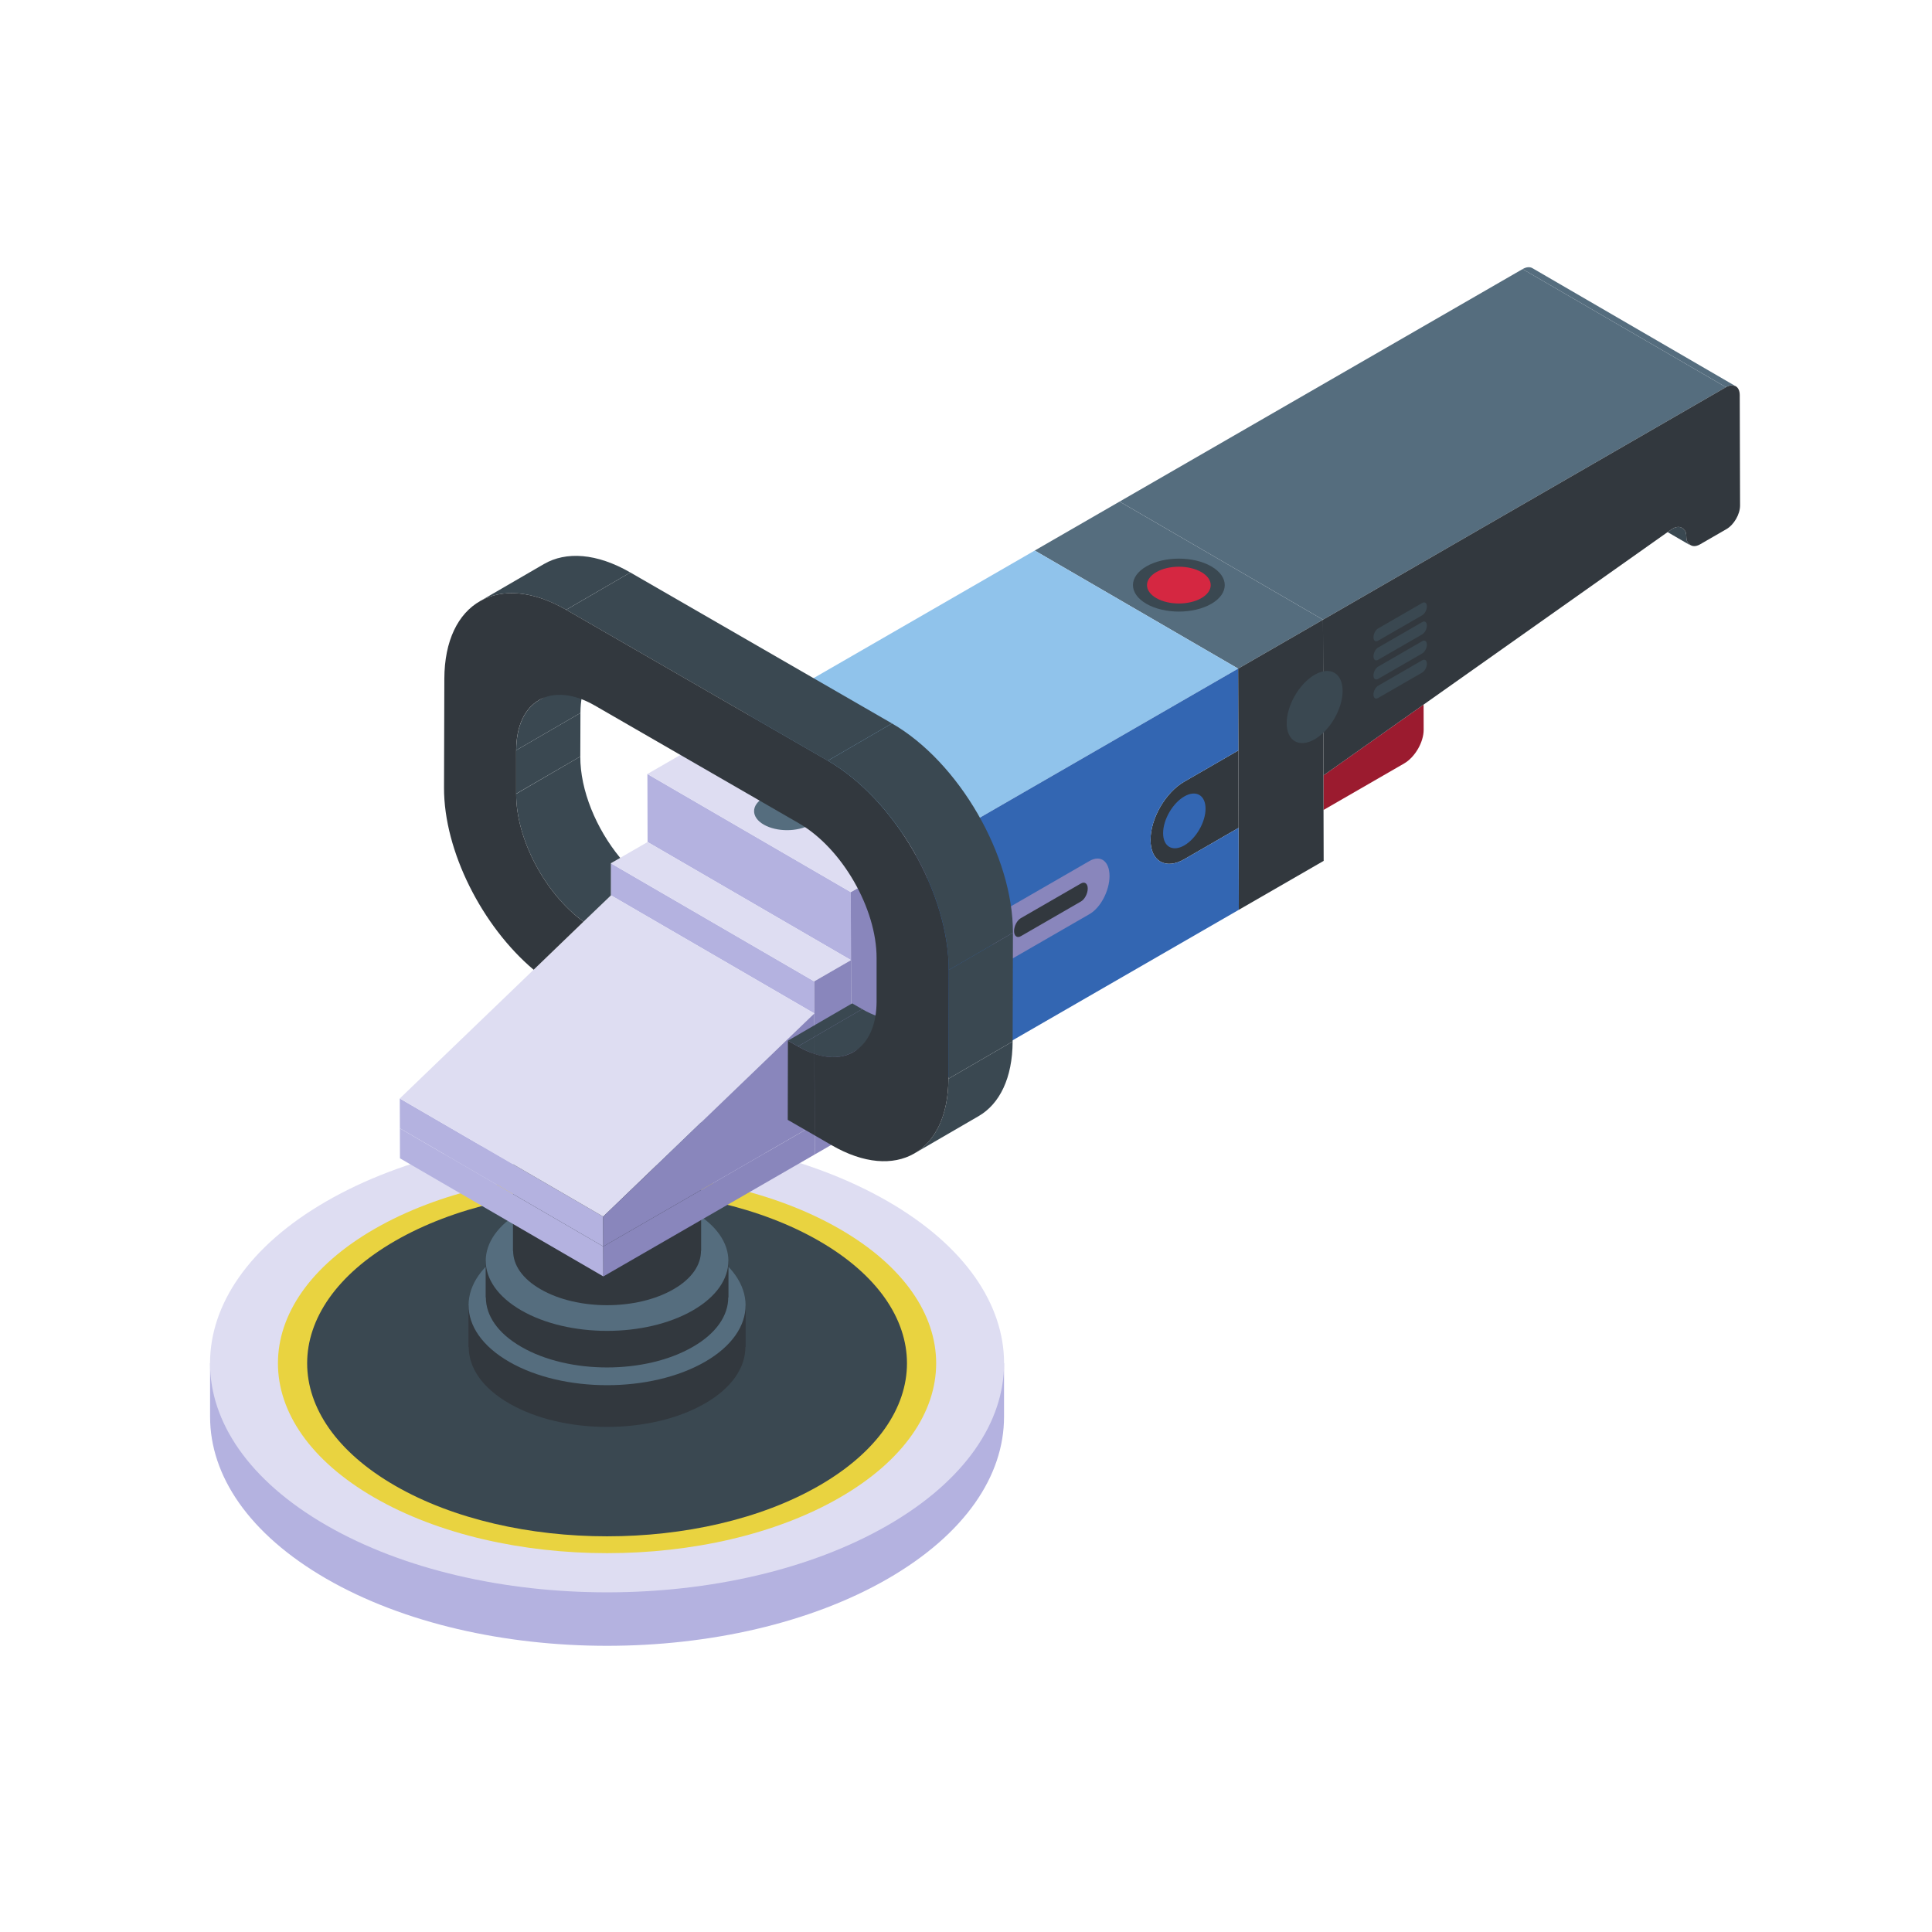<svg xmlns="http://www.w3.org/2000/svg" xmlns:xlink="http://www.w3.org/1999/xlink" width="500" zoomAndPan="magnify" viewBox="0 0 375 375" height="500" preserveAspectRatio="xMidYMid meet" version="1.0"><defs><clipPath id="9d95b82961"><path d="M 40.77 264.203 L 195 264.203 L 195 319.453 L 40.77 319.453 Z M 40.77 264.203 " clip-rule="nonzero"/></clipPath><clipPath id="fa9d92abd0"><path d="M 295 51.754 L 337 51.754 L 337 76 L 295 76 Z M 295 51.754 " clip-rule="nonzero"/></clipPath><clipPath id="9a4a98ed70"><path d="M 256 74 L 337.746 74 L 337.746 151 L 256 151 Z M 256 74 " clip-rule="nonzero"/></clipPath></defs><g clip-path="url(#9d95b82961)"><path fill="#b4b2e0" d="M 194.883 264.605 L 194.883 275.008 C 194.883 286.414 187.375 297.73 172.332 306.426 C 142.211 323.793 93.418 323.793 63.328 306.426 C 48.285 297.73 40.777 286.414 40.777 275.008 L 40.777 264.605 L 194.883 264.605 " fill-opacity="1" fill-rule="nonzero"/></g><path fill="#deddf2" d="M 172.32 296.051 C 142.227 313.414 93.434 313.414 63.34 296.051 C 33.246 278.691 33.242 250.539 63.336 233.18 C 93.434 215.82 142.223 215.82 172.32 233.18 C 202.414 250.543 202.418 278.691 172.32 296.051 " fill-opacity="1" fill-rule="nonzero"/><path fill="#e9d340" d="M 163 290.676 C 138.055 305.066 97.609 305.066 72.66 290.676 C 47.711 276.281 47.711 252.949 72.66 238.555 C 97.605 224.164 138.051 224.164 163 238.555 C 187.945 252.949 187.945 276.285 163 290.676 " fill-opacity="1" fill-rule="nonzero"/><path fill="#3a4851" d="M 158.992 288.363 C 136.258 301.477 99.402 301.477 76.668 288.363 C 53.938 275.25 53.934 253.984 76.668 240.871 C 99.398 227.754 136.258 227.754 158.992 240.871 C 181.727 253.984 181.727 275.25 158.992 288.363 " fill-opacity="1" fill-rule="nonzero"/><path fill="#32383e" d="M 144.727 253.355 L 144.727 261.453 L 144.68 261.453 C 144.68 265.445 142.078 269.387 136.832 272.406 C 126.332 278.484 109.328 278.484 98.828 272.406 C 93.578 269.387 90.977 265.445 90.977 261.453 L 90.93 261.453 L 90.93 253.355 L 144.727 253.355 " fill-opacity="1" fill-rule="nonzero"/><path fill="#556d7e" d="M 136.84 264.324 C 126.34 270.379 109.32 270.379 98.824 264.324 C 88.324 258.266 88.324 248.445 98.824 242.391 C 109.32 236.332 126.34 236.332 136.84 242.391 C 147.34 248.445 147.34 258.27 136.84 264.324 " fill-opacity="1" fill-rule="nonzero"/><path fill="#32383e" d="M 141.395 244.734 L 141.395 251.828 L 141.352 251.828 C 141.352 255.324 139.074 258.781 134.477 261.422 C 125.277 266.754 110.383 266.754 101.184 261.422 C 96.586 258.781 94.305 255.324 94.305 251.828 L 94.266 251.828 L 94.266 244.734 L 141.395 244.734 " fill-opacity="1" fill-rule="nonzero"/><path fill="#556d7e" d="M 134.484 254.344 C 125.289 259.648 110.375 259.648 101.18 254.344 C 91.98 249.035 91.98 240.434 101.18 235.129 C 110.375 229.82 125.289 229.82 134.484 235.129 C 143.68 240.434 143.68 249.039 134.484 254.344 " fill-opacity="1" fill-rule="nonzero"/><path fill="#32383e" d="M 136.09 217.188 L 136.09 242.805 L 136.059 242.805 C 136.059 245.516 134.293 248.195 130.73 250.242 C 123.602 254.371 112.059 254.371 104.93 250.242 C 101.367 248.195 99.598 245.516 99.598 242.805 L 99.566 242.805 L 99.566 217.188 L 136.09 217.188 " fill-opacity="1" fill-rule="nonzero"/><path fill="#556d7e" d="M 130.738 224.633 C 123.609 228.746 112.051 228.746 104.926 224.633 C 97.797 220.523 97.797 213.852 104.926 209.742 C 112.051 205.629 123.609 205.629 130.738 209.742 C 137.863 213.855 137.863 220.523 130.738 224.633 " fill-opacity="1" fill-rule="nonzero"/><path fill="#3a4851" d="M 327.312 104.137 C 327.312 103.715 327.234 103.355 327.098 103.07 C 327.055 102.973 326.965 102.93 326.902 102.852 C 326.434 102.215 325.605 102.062 324.648 102.617 C 324.547 102.676 324.449 102.738 324.344 102.812 L 323.68 103.281 L 328.09 105.844 C 327.934 105.754 327.832 105.578 327.723 105.422 C 327.66 105.34 327.57 105.301 327.523 105.203 C 327.391 104.914 327.312 104.559 327.312 104.137 " fill-opacity="1" fill-rule="nonzero"/><g clip-path="url(#fa9d92abd0)"><path fill="#556d7e" d="M 336.055 74.797 C 336.156 74.789 336.234 74.844 336.332 74.852 C 336.531 74.871 336.734 74.871 336.895 74.965 L 297.43 52.043 C 296.945 51.766 296.273 51.801 295.535 52.23 L 335.012 75.152 C 335.379 74.941 335.73 74.828 336.055 74.797 " fill-opacity="1" fill-rule="nonzero"/></g><path fill="#556d7e" d="M 336.906 74.969 L 336.898 74.965 C 336.898 74.965 336.902 74.965 336.902 74.969 C 336.902 74.969 336.906 74.969 336.906 74.969 " fill-opacity="1" fill-rule="nonzero"/><path fill="#9b1b2f" d="M 256.879 150.508 L 256.895 157.215 L 272.531 148.195 C 274.641 146.98 276.34 144.055 276.332 141.637 L 276.32 136.762 L 256.879 150.508 " fill-opacity="1" fill-rule="nonzero"/><path fill="#32383e" d="M 256.879 150.508 L 256.848 139.719 Z M 256.879 150.508 " fill-opacity="1" fill-rule="nonzero"/><path fill="#556d7e" d="M 335.012 75.152 L 295.535 52.23 L 217.312 97.355 L 256.793 120.281 L 335.012 75.152 " fill-opacity="1" fill-rule="nonzero"/><g clip-path="url(#9a4a98ed70)"><path fill="#32383e" d="M 337.684 76.676 C 337.68 75.832 337.379 75.242 336.902 74.969 C 336.902 74.965 336.898 74.965 336.898 74.965 L 336.895 74.965 C 336.734 74.871 336.531 74.871 336.332 74.852 C 336.234 74.844 336.156 74.789 336.055 74.797 C 335.73 74.828 335.379 74.941 335.012 75.152 L 256.793 120.281 L 256.848 139.719 L 256.879 150.508 L 276.32 136.762 L 323.68 103.281 L 324.344 102.812 C 324.449 102.738 324.547 102.676 324.648 102.617 C 325.605 102.062 326.434 102.215 326.902 102.852 C 326.965 102.93 327.055 102.973 327.098 103.07 C 327.234 103.355 327.312 103.715 327.312 104.137 C 327.312 104.559 327.391 104.914 327.523 105.203 C 327.57 105.301 327.66 105.34 327.723 105.422 C 328.184 106.059 329.004 106.223 329.984 105.656 L 335.09 102.711 C 336.562 101.863 337.75 99.805 337.746 98.117 L 337.684 76.676 " fill-opacity="1" fill-rule="nonzero"/></g><path fill="#556d7e" d="M 240.32 129.781 L 256.793 120.281 L 217.312 97.355 L 200.84 106.859 L 240.32 129.781 " fill-opacity="1" fill-rule="nonzero"/><path fill="#32383e" d="M 256.848 139.719 L 256.793 120.281 L 240.32 129.781 L 240.363 145.66 L 240.406 160.691 L 240.453 176.594 L 256.922 167.094 L 256.895 157.215 L 256.879 150.508 L 256.848 139.719 " fill-opacity="1" fill-rule="nonzero"/><path fill="#32383e" d="M 229.836 151.738 C 226.219 153.82 223.309 158.883 223.316 163.035 C 223.332 167.188 226.262 168.855 229.879 166.77 L 240.406 160.691 L 240.363 145.66 L 229.836 151.738 " fill-opacity="1" fill-rule="nonzero"/><path fill="#90c3eb" d="M 240.32 129.781 L 200.84 106.859 L 140.402 141.727 L 179.879 164.652 L 240.32 129.781 " fill-opacity="1" fill-rule="nonzero"/><path fill="#3366b2" d="M 229.879 166.77 C 226.262 168.855 223.332 167.188 223.316 163.035 C 223.309 158.883 226.219 153.82 229.836 151.738 L 240.363 145.66 L 240.32 129.781 L 179.879 164.652 L 180.016 211.461 L 240.453 176.594 L 240.406 160.691 L 229.879 166.77 " fill-opacity="1" fill-rule="nonzero"/><path fill="#b4b2e0" d="M 165.137 173.156 L 125.66 150.23 L 125.695 163.438 L 165.176 186.363 L 165.27 219.969 L 165.137 173.156 " fill-opacity="1" fill-rule="nonzero"/><path fill="#8986bc" d="M 165.137 173.156 L 165.27 219.969 L 180.016 211.461 L 179.879 164.652 L 165.137 173.156 " fill-opacity="1" fill-rule="nonzero"/><path fill="#deddf2" d="M 165.137 173.156 L 179.879 164.652 L 140.402 141.727 L 125.66 150.23 L 165.137 173.156 " fill-opacity="1" fill-rule="nonzero"/><path fill="#b4b2e0" d="M 158.043 190.48 L 118.562 167.555 L 118.582 173.781 L 158.059 196.707 L 158.121 218.266 L 158.137 224.082 L 158.043 190.48 " fill-opacity="1" fill-rule="nonzero"/><path fill="#deddf2" d="M 158.043 190.48 L 165.176 186.363 L 125.695 163.438 L 118.562 167.555 L 158.043 190.48 " fill-opacity="1" fill-rule="nonzero"/><path fill="#8986bc" d="M 165.176 186.363 L 158.043 190.48 L 158.137 224.082 L 165.27 219.969 L 165.176 186.363 " fill-opacity="1" fill-rule="nonzero"/><path fill="#b4b2e0" d="M 77.617 219.012 L 77.633 224.828 L 117.109 247.754 L 117.094 241.938 L 77.617 219.012 " fill-opacity="1" fill-rule="nonzero"/><path fill="#8986bc" d="M 117.094 241.938 L 117.109 247.754 L 158.137 224.082 L 158.121 218.266 L 117.094 241.938 " fill-opacity="1" fill-rule="nonzero"/><path fill="#b4b2e0" d="M 117.078 236.141 L 77.598 213.215 L 77.617 219.012 L 117.094 241.938 L 117.078 236.141 " fill-opacity="1" fill-rule="nonzero"/><path fill="#deddf2" d="M 117.078 236.141 L 158.059 196.707 L 118.582 173.781 L 77.598 213.215 L 117.078 236.141 " fill-opacity="1" fill-rule="nonzero"/><path fill="#8986bc" d="M 117.078 236.141 L 117.094 241.938 L 158.121 218.266 L 158.059 196.707 L 117.078 236.141 " fill-opacity="1" fill-rule="nonzero"/><path fill="#3366b2" d="M 233.996 156.965 C 233.996 159.586 232.152 162.777 229.879 164.09 C 227.602 165.402 225.758 164.34 225.758 161.715 C 225.758 159.09 227.602 155.898 229.879 154.586 C 232.152 153.273 233.996 154.34 233.996 156.965 " fill-opacity="1" fill-rule="nonzero"/><path fill="#8986bc" d="M 211.492 177.418 L 196.465 186.086 C 194.328 187.316 192.598 186.008 192.598 183.16 C 192.598 180.312 194.328 177.008 196.465 175.773 L 211.492 167.105 C 213.629 165.875 215.359 167.18 215.359 170.027 C 215.359 172.875 213.629 176.184 211.492 177.418 " fill-opacity="1" fill-rule="nonzero"/><path fill="#32383e" d="M 209.816 174.973 L 198.141 181.715 C 197.414 182.129 196.828 181.688 196.828 180.723 C 196.828 179.754 197.414 178.633 198.141 178.215 L 209.816 171.48 C 210.543 171.059 211.129 171.504 211.129 172.469 C 211.129 173.434 210.543 174.559 209.816 174.973 " fill-opacity="1" fill-rule="nonzero"/><path fill="#556d7e" d="M 157.297 160.055 C 154.797 161.496 150.742 161.496 148.242 160.055 C 145.742 158.613 145.742 156.27 148.242 154.828 C 150.742 153.387 154.797 153.387 157.297 154.832 C 159.797 156.273 159.797 158.613 157.297 160.055 " fill-opacity="1" fill-rule="nonzero"/><path fill="#3a4851" d="M 260.602 134.105 C 260.602 137.562 258.172 141.77 255.172 143.496 C 252.18 145.223 249.746 143.824 249.746 140.367 C 249.746 136.91 252.18 132.703 255.172 130.973 C 258.172 129.246 260.602 130.648 260.602 134.105 " fill-opacity="1" fill-rule="nonzero"/><path fill="#3a4851" d="M 276.062 119.418 L 267.484 124.363 C 266.992 124.652 266.59 124.348 266.59 123.691 C 266.59 123.031 266.992 122.27 267.484 121.984 L 276.062 117.035 C 276.559 116.75 276.957 117.051 276.957 117.707 C 276.957 118.367 276.559 119.129 276.062 119.418 " fill-opacity="1" fill-rule="nonzero"/><path fill="#3a4851" d="M 276.062 123.121 L 267.484 128.07 C 266.992 128.355 266.59 128.055 266.59 127.395 C 266.59 126.738 266.992 125.973 267.484 125.691 L 276.062 120.738 C 276.559 120.457 276.957 120.758 276.957 121.414 C 276.957 122.074 276.559 122.836 276.062 123.121 " fill-opacity="1" fill-rule="nonzero"/><path fill="#3a4851" d="M 276.062 126.828 L 267.484 131.777 C 266.992 132.062 266.59 131.762 266.59 131.102 C 266.59 130.445 266.992 129.68 267.484 129.398 L 276.062 124.445 C 276.559 124.164 276.957 124.465 276.957 125.121 C 276.957 125.781 276.559 126.543 276.062 126.828 " fill-opacity="1" fill-rule="nonzero"/><path fill="#3a4851" d="M 276.062 130.535 L 267.484 135.484 C 266.992 135.77 266.59 135.469 266.59 134.809 C 266.59 134.152 266.992 133.387 267.484 133.105 L 276.062 128.152 C 276.559 127.871 276.957 128.172 276.957 128.828 C 276.957 129.488 276.559 130.25 276.062 130.535 " fill-opacity="1" fill-rule="nonzero"/><path fill="#3a4851" d="M 235.117 117.203 C 231.637 119.211 225.996 119.211 222.516 117.203 C 219.035 115.195 219.035 111.941 222.516 109.934 C 225.996 107.926 231.637 107.926 235.113 109.934 C 238.594 111.941 238.594 115.195 235.117 117.203 " fill-opacity="1" fill-rule="nonzero"/><path fill="#d52741" d="M 233.188 116.094 C 230.773 117.488 226.859 117.488 224.441 116.094 C 222.027 114.699 222.027 112.441 224.441 111.047 C 226.859 109.652 230.773 109.652 233.188 111.047 C 235.605 112.441 235.605 114.699 233.188 116.094 " fill-opacity="1" fill-rule="nonzero"/><path fill="#3a4851" d="M 120.383 166.52 L 118.578 167.547 L 118.578 173.797 L 113.258 178.898 C 105.82 173.484 100.156 162.883 100.188 154.082 L 112.637 146.836 C 112.605 153.367 115.715 160.859 120.383 166.52 " fill-opacity="1" fill-rule="nonzero"/><path fill="#3a4851" d="M 100.199 145.621 L 112.664 138.383 L 112.637 146.836 L 100.176 154.07 L 100.199 145.621 " fill-opacity="1" fill-rule="nonzero"/><path fill="#3a4851" d="M 104.633 135.887 L 117.094 128.652 C 114.363 130.234 112.676 133.605 112.664 138.383 L 100.199 145.621 C 100.211 140.84 101.902 137.473 104.633 135.887 " fill-opacity="1" fill-rule="nonzero"/><path fill="#3a4851" d="M 152.941 201.988 L 165.402 194.754 L 167.348 195.871 L 154.883 203.109 L 152.941 201.988 " fill-opacity="1" fill-rule="nonzero"/><path fill="#3a4851" d="M 93.109 116.719 L 105.57 109.484 C 109.859 106.992 115.801 107.344 122.352 111.121 L 109.891 118.359 C 103.34 114.578 97.398 114.227 93.109 116.719 " fill-opacity="1" fill-rule="nonzero"/><path fill="#3a4851" d="M 178.156 196.93 L 165.695 204.164 C 162.93 205.77 159.105 205.547 154.883 203.109 L 167.348 195.871 C 171.57 198.309 175.395 198.531 178.156 196.93 " fill-opacity="1" fill-rule="nonzero"/><path fill="#3a4851" d="M 189.961 216.633 L 177.496 223.867 C 181.555 221.516 184.066 216.504 184.086 209.391 L 196.551 202.152 C 196.527 209.27 194.016 214.277 189.961 216.633 " fill-opacity="1" fill-rule="nonzero"/><path fill="#3a4851" d="M 184.145 188.285 L 196.609 181.047 L 196.551 202.152 L 184.086 209.391 L 184.145 188.285 " fill-opacity="1" fill-rule="nonzero"/><path fill="#3a4851" d="M 109.891 118.359 L 122.352 111.121 L 173.133 140.418 L 160.672 147.656 L 109.891 118.359 " fill-opacity="1" fill-rule="nonzero"/><path fill="#32383e" d="M 184.145 188.285 L 184.086 209.402 C 184.055 223.707 173.906 229.488 161.461 222.305 L 158.129 220.379 L 152.902 217.363 L 152.934 202 L 154.895 203.117 C 155.984 203.742 157.074 204.238 158.098 204.547 C 164.977 206.852 170.113 202.777 170.145 194.414 L 170.145 185.988 C 170.176 176.348 163.422 164.594 155.02 159.773 L 115.465 136.949 C 107.031 132.102 100.219 135.984 100.188 145.625 L 100.188 154.082 C 100.156 162.883 105.82 173.484 113.258 178.898 L 103.578 188.227 C 93.59 179.801 86.152 165.188 86.184 152.902 L 86.246 131.789 C 86.277 116.859 96.891 110.863 109.898 118.355 L 160.684 147.645 C 173.691 155.172 184.176 173.363 184.145 188.285 " fill-opacity="1" fill-rule="nonzero"/><path fill="#3a4851" d="M 160.672 147.656 L 173.133 140.418 C 186.141 147.922 196.652 166.113 196.609 181.047 L 184.145 188.285 C 184.188 173.352 173.676 155.16 160.672 147.656 " fill-opacity="1" fill-rule="nonzero"/><path fill="#b4b2e0" d="M 158.129 218.262 L 158.129 224.078 L 158.066 196.715 Z M 158.129 218.262 " fill-opacity="1" fill-rule="nonzero"/></svg>